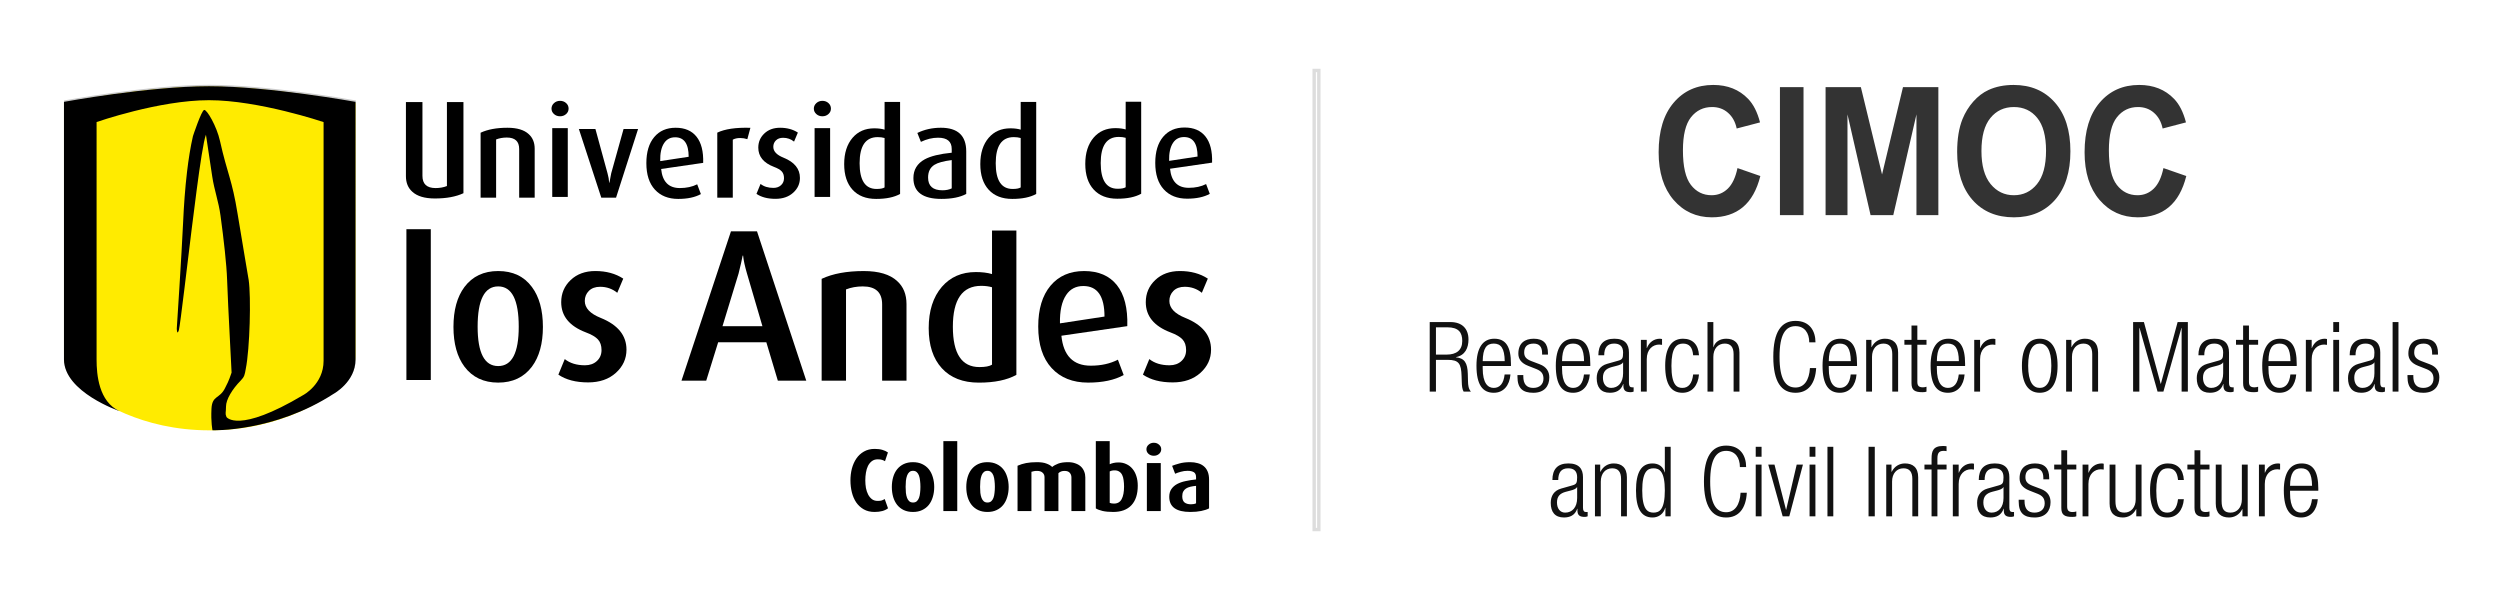 <?xml version="1.0" encoding="utf-8"?>
<!-- Generator: Adobe Illustrator 16.0.3, SVG Export Plug-In . SVG Version: 6.00 Build 0)  -->
<!DOCTYPE svg PUBLIC "-//W3C//DTD SVG 1.1//EN" "http://www.w3.org/Graphics/SVG/1.1/DTD/svg11.dtd">
<svg version="1.1"
	 id="Layer_1" sodipodi:docname="uniandes_cimoc_logo_eng.svg" inkscape:version="0.92.1 r15371" xmlns:dc="http://purl.org/dc/elements/1.1/" xmlns:cc="http://creativecommons.org/ns#" xmlns:rdf="http://www.w3.org/1999/02/22-rdf-syntax-ns#" xmlns:svg="http://www.w3.org/2000/svg" xmlns:sodipodi="http://sodipodi.sourceforge.net/DTD/sodipodi-0.dtd" xmlns:inkscape="http://www.inkscape.org/namespaces/inkscape"
	 xmlns="http://www.w3.org/2000/svg" xmlns:xlink="http://www.w3.org/1999/xlink" x="0px" y="0px" width="720px" height="170px"
	 viewBox="0 0 720 170" enable-background="new 0 0 720 170" xml:space="preserve">
<defs>
	
	
		<inkscape:perspective  id="perspective1006" inkscape:vp_y="0 : 1000 : 0" sodipodi:type="inkscape:persp3d" inkscape:vp_z="719.99998 : 85 : 1" inkscape:vp_x="0 : 85 : 1" inkscape:persp3d-origin="359.99999 : 56.666667 : 1">
		</inkscape:perspective>
</defs>
<sodipodi:namedview  id="namedview95" inkscape:window-maximized="1" showguides="true" inkscape:cy="0.23840147" inkscape:cx="165.08366" guidetolerance="10" objecttolerance="10" bordercolor="#666666" gridtolerance="10" showgrid="false" borderopacity="1" inkscape:zoom="1.05" pagecolor="#ffffff" inkscape:guide-bbox="true" inkscape:current-layer="Layer_1" inkscape:window-y="-8" inkscape:window-x="-8" inkscape:window-height="962" inkscape:window-width="1280" inkscape:pageshadow="2" inkscape:pageopacity="0">
	</sodipodi:namedview>
<g id="g8" transform="matrix(0.341,0,0,-0.341,27.473,278.775)">
</g>
<g id="text146" transform="scale(0.955,1.047)">
	<path id="path1033" fill="#333333" d="M652.43,46.232l6.893,2.186c-1.056,3.843-2.818,6.701-5.283,8.575
		c-2.45,1.857-5.565,2.786-9.344,2.786c-4.676,0-8.519-1.593-11.529-4.78c-3.01-3.202-4.516-7.574-4.516-13.114
		c0-5.861,1.513-10.408,4.539-13.643c3.027-3.25,7.006-4.876,11.938-4.876c4.307,0,7.806,1.273,10.496,3.819
		c1.601,1.505,2.802,3.667,3.602,6.485l-7.037,1.681c-0.416-1.825-1.289-3.267-2.618-4.323c-1.314-1.057-2.915-1.585-4.804-1.585
		c-2.611,0-4.732,0.936-6.365,2.81c-1.618,1.873-2.427,4.908-2.427,9.103c0,4.452,0.801,7.622,2.402,9.511
		c1.601,1.89,3.683,2.834,6.246,2.834c1.89,0,3.514-0.6,4.875-1.801C650.861,50.699,651.837,48.809,652.43,46.232L652.43,46.232z
		 M590.22,41.788c0-3.587,0.537-6.597,1.609-9.031c0.801-1.793,1.89-3.402,3.267-4.827c1.393-1.426,2.914-2.482,4.564-3.171
		c2.193-0.929,4.723-1.393,7.589-1.393c5.188,0,9.336,1.609,12.442,4.828c3.123,3.219,4.684,7.694,4.684,13.427
		c0,5.685-1.546,10.136-4.636,13.355c-3.09,3.202-7.221,4.804-12.394,4.804c-5.235,0-9.399-1.593-12.489-4.78
		C591.766,51.796,590.22,47.392,590.22,41.788L590.22,41.788z M597.547,41.548c0,3.987,0.92,7.014,2.762,9.079
		c1.842,2.05,4.179,3.075,7.014,3.075c2.834,0,5.156-1.017,6.965-3.05c1.825-2.05,2.738-5.116,2.738-9.199
		c0-4.035-0.889-7.046-2.667-9.031c-1.761-1.986-4.107-2.978-7.037-2.978c-2.931,0-5.293,1.009-7.086,3.026
		C598.443,34.47,597.547,37.496,597.547,41.548L597.547,41.548z M550.541,59.178V23.966h10.64l6.389,24.019l6.317-24.019h10.665
		v35.212h-6.606V31.46l-6.99,27.718h-6.845l-6.966-27.718v27.718H550.541z M536.778,59.178V23.966h7.11v35.212H536.778z
		 M523.976,46.232l6.894,2.186c-1.057,3.843-2.818,6.701-5.284,8.575c-2.45,1.857-5.565,2.786-9.343,2.786
		c-4.676,0-8.519-1.593-11.529-4.78c-3.011-3.202-4.517-7.574-4.517-13.114c0-5.861,1.513-10.408,4.54-13.643
		c3.027-3.25,7.005-4.876,11.937-4.876c4.308,0,7.807,1.273,10.497,3.819c1.6,1.505,2.802,3.667,3.602,6.485l-7.038,1.681
		c-0.416-1.825-1.288-3.267-2.618-4.323c-1.313-1.057-2.914-1.585-4.804-1.585c-2.609,0-4.731,0.936-6.365,2.81
		c-1.617,1.873-2.425,4.908-2.425,9.103c0,4.452,0.801,7.622,2.402,9.511c1.601,1.89,3.683,2.834,6.245,2.834
		c1.89,0,3.514-0.6,4.876-1.801C522.407,50.699,523.384,48.809,523.976,46.232L523.976,46.232z"/>
</g>
<g id="text1412">
</g>
<g id="text1412-9">
	<path id="path1511" fill="#111111" d="M665.848,143.764c-0.281,2.609-1.375,3.872-3.143,3.872c-1.655,0-3.17-1.319-3.17-5.61
		v-0.702h8.136v-0.617c0-4.966-1.487-7.237-4.797-7.237c-3.283,0-5.135,2.608-5.135,7.771c0,5.61,1.852,7.799,4.994,7.799
		c2.806,0,4.545-2.104,4.797-5.274H665.848z M659.535,139.92c0.056-3.703,1.094-5.049,3.17-5.049s3.114,1.346,3.17,5.049H659.535z
		 M650.576,148.701h1.684v-9.313c0-2.89,1.739-4.236,3.591-4.236c0.252,0,0.533,0.028,0.813,0.084v-1.683
		c-0.196-0.057-0.393-0.084-0.589-0.084c-1.74,0-3.114,1.01-3.76,2.664h-0.056v-2.328h-1.684V148.701z M638.138,145.055
		c0,2.805,1.543,3.983,3.815,3.983c1.515,0,2.974-0.757,3.815-2.413h0.057v2.076h1.515v-14.896h-1.684v10.016
		c0,2.301-1.347,3.815-3.254,3.815c-1.768,0-2.581-0.926-2.581-3.339v-10.492h-1.684V145.055z M632.016,146.261
		c0,1.992,0.869,2.609,3.142,2.609c0.562,0,0.982-0.056,1.179-0.169v-1.402c-0.365,0.112-0.701,0.168-1.038,0.168
		c-1.095,0-1.6-0.393-1.6-1.57v-10.689h2.638v-1.402h-2.638v-4.124h-1.683v4.124h-2.048v1.402h2.048V146.261z M627.268,143.764
		c-0.281,2.609-1.375,3.872-3.086,3.872c-1.571,0-3.171-0.758-3.171-6.368c0-5.274,1.516-6.396,3.339-6.396
		c1.795,0,2.721,1.037,2.918,3.366h1.683c-0.168-3.058-1.795-4.769-4.601-4.769c-3.282,0-5.134,2.608-5.134,7.771
		c0,5.61,1.852,7.799,4.993,7.799c2.75,0,4.489-2.104,4.741-5.274H627.268z M607.563,145.055c0,2.805,1.543,3.983,3.815,3.983
		c1.516,0,2.974-0.757,3.815-2.413h0.057v2.076h1.515v-14.896h-1.684v10.016c0,2.301-1.347,3.815-3.254,3.815
		c-1.768,0-2.581-0.926-2.581-3.339v-10.492h-1.684V145.055z M599.782,148.701h1.684v-9.313c0-2.89,1.739-4.236,3.591-4.236
		c0.252,0,0.533,0.028,0.813,0.084v-1.683c-0.196-0.057-0.393-0.084-0.589-0.084c-1.74,0-3.114,1.01-3.76,2.664h-0.056v-2.328
		h-1.684V148.701z M593.66,146.261c0,1.992,0.869,2.609,3.142,2.609c0.562,0,0.981-0.056,1.179-0.169v-1.402
		c-0.365,0.112-0.702,0.168-1.038,0.168c-1.095,0-1.6-0.393-1.6-1.57v-10.689h2.638v-1.402h-2.638v-4.124h-1.683v4.124h-2.049v1.402
		h2.049V146.261z M586.852,142.221c1.487,0.59,2.02,1.432,2.02,2.75c0,1.654-1.149,2.665-2.945,2.665
		c-1.907,0-2.861-1.122-2.861-3.311v-0.393h-1.684v0.477c0,3.366,1.515,4.629,4.573,4.629c3.142,0,4.601-1.88,4.601-4.433
		c0-1.627-0.758-3.029-2.777-3.787l-2.44-0.926c-1.684-0.646-2.021-1.459-2.021-2.497c0-1.487,0.758-2.524,2.722-2.524
		c1.543,0,2.44,0.813,2.44,2.749v0.421h1.684v-0.421c0-2.722-1.291-4.151-4.096-4.151c-2.525,0-4.433,1.234-4.433,4.291
		c0,1.487,0.757,2.722,2.861,3.535L586.852,142.221z M571.568,138.237c0-2.16,0.869-3.366,2.861-3.366
		c1.515,0,2.581,0.673,2.581,2.58c0,1.74-0.253,2.021-1.431,2.357l-3.17,0.897c-2.104,0.589-3.002,2.16-3.002,4.124
		c0,2.581,1.178,4.208,3.787,4.208c1.655,0,3.17-0.562,3.844-2.524h0.056v0.505c0,1.543,0.842,1.852,2.16,1.852
		c0.225,0,0.478-0.056,0.786-0.169v-1.234h-0.478c-0.589,0-0.869-0.393-0.869-1.234v-8.809c0-2.356-1.123-3.955-4.209-3.955
		c-3.142,0-4.601,1.711-4.601,4.769H571.568z M577.011,143.428c0,2.665-1.402,4.208-3.451,4.208c-1.458,0-2.356-1.179-2.356-2.918
		c0-1.767,0.87-2.637,2.554-3.086l1.402-0.364c0.673-0.169,1.627-0.478,1.796-0.982h0.056V143.428z M562.413,148.701h1.683v-9.313
		c0-2.89,1.739-4.236,3.591-4.236c0.253,0,0.533,0.028,0.814,0.084v-1.683c-0.196-0.057-0.394-0.084-0.59-0.084
		c-1.739,0-3.114,1.01-3.759,2.664h-0.057v-2.328h-1.683V148.701z M556.29,148.701h1.684v-13.494h2.637v-1.402h-2.637v-1.768
		c0-1.711,0.589-2.188,1.823-2.188c0.309,0,0.562,0.027,0.813,0.084v-1.403c-0.309-0.056-0.561-0.084-1.065-0.084
		c-2.834,0-3.255,1.543-3.255,3.591v1.768h-2.048v1.402h2.048V148.701z M543.234,148.701h1.684v-10.016
		c0-2.3,1.318-3.814,3.282-3.814c1.712,0,2.554,1.01,2.554,3.058v10.772h1.683v-11.25c0-2.805-1.543-3.982-3.815-3.982
		c-1.515,0-2.974,0.757-3.815,2.412h-0.056v-2.076h-1.516V148.701z M538.141,148.701h1.795v-20.03h-1.795V148.701z M526.307,148.701
		h1.683v-20.03h-1.683V148.701z M521.155,148.701h1.684v-14.896h-1.684V148.701z M521.155,131.532h1.684v-2.861h-1.684V131.532z
		 M513.408,148.701h1.908l3.928-14.896h-1.796l-3.029,12.989h-0.057l-3.311-12.989h-1.795L513.408,148.701z M505.648,148.701h1.684
		v-14.896h-1.684V148.701z M505.648,131.532h1.684v-2.861h-1.684V131.532z M501.285,141.912c-0.196,3.451-1.627,5.611-4.151,5.611
		c-2.862,0-4.602-2.356-4.602-8.838c0-6.48,1.739-8.836,4.602-8.836c2.581,0,3.955,1.936,3.955,4.656h1.796
		c0-3.282-1.684-6.172-5.751-6.172c-4.097,0-6.396,3.17-6.396,10.352c0,7.183,2.3,10.353,6.396,10.353
		c3.591,0,5.694-2.553,5.947-7.126H501.285z M479.639,148.701h1.516v-20.03h-1.684v7.378h-0.057c-0.364-1.57-1.627-2.58-3.479-2.58
		c-3.282,0-4.769,2.637-4.769,7.771c0,5.162,1.486,7.799,4.769,7.799c1.768,0,3.198-1.094,3.647-2.806h0.056V148.701z
		 M472.962,141.239c0-5.499,1.571-6.368,3.255-6.368c1.711,0,3.254,0.869,3.254,6.368c0,5.526-1.543,6.396-3.254,6.396
		C474.533,147.636,472.962,146.766,472.962,141.239z M459.346,148.701h1.683v-10.016c0-2.3,1.319-3.814,3.283-3.814
		c1.711,0,2.553,1.01,2.553,3.058v10.772h1.683v-11.25c0-2.805-1.543-3.982-3.814-3.982c-1.516,0-2.975,0.757-3.815,2.412h-0.057
		v-2.076h-1.515V148.701z M448.775,138.237c0-2.16,0.869-3.366,2.861-3.366c1.515,0,2.581,0.673,2.581,2.58
		c0,1.74-0.253,2.021-1.431,2.357l-3.17,0.897c-2.104,0.589-3.002,2.16-3.002,4.124c0,2.581,1.178,4.208,3.787,4.208
		c1.655,0,3.17-0.562,3.844-2.524h0.056v0.505c0,1.543,0.842,1.852,2.16,1.852c0.225,0,0.477-0.056,0.785-0.169v-1.234h-0.477
		c-0.589,0-0.869-0.393-0.869-1.234v-8.809c0-2.356-1.123-3.955-4.209-3.955c-3.142,0-4.601,1.711-4.601,4.769H448.775z
		 M454.218,143.428c0,2.665-1.403,4.208-3.451,4.208c-1.458,0-2.356-1.179-2.356-2.918c0-1.767,0.87-2.637,2.553-3.086l1.403-0.364
		c0.673-0.169,1.627-0.478,1.795-0.982h0.057V143.428z M698.825,106.303c1.486,0.588,2.02,1.43,2.02,2.748
		c0,1.656-1.15,2.666-2.945,2.666c-1.908,0-2.862-1.123-2.862-3.311v-0.393h-1.683v0.477c0,3.367,1.515,4.629,4.572,4.629
		c3.143,0,4.602-1.879,4.602-4.433c0-1.627-0.758-3.03-2.777-3.787l-2.441-0.926c-1.683-0.646-2.02-1.459-2.02-2.497
		c0-1.486,0.758-2.525,2.722-2.525c1.543,0,2.44,0.814,2.44,2.75v0.421h1.684v-0.421c0-2.721-1.291-4.152-4.097-4.152
		c-2.524,0-4.433,1.234-4.433,4.293c0,1.486,0.758,2.721,2.862,3.534L698.825,106.303z M689.073,112.783h1.684V92.752h-1.684
		V112.783z M678.391,102.318c0-2.16,0.87-3.367,2.861-3.367c1.516,0,2.581,0.674,2.581,2.582c0,1.738-0.252,2.02-1.431,2.356
		l-3.17,0.897c-2.104,0.59-3.002,2.16-3.002,4.124c0,2.581,1.179,4.208,3.787,4.208c1.655,0,3.17-0.561,3.844-2.525h0.056v0.506
		c0,1.543,0.842,1.852,2.16,1.852c0.225,0,0.478-0.057,0.786-0.168v-1.234h-0.478c-0.589,0-0.869-0.394-0.869-1.234v-8.81
		c0-2.356-1.122-3.956-4.208-3.956c-3.143,0-4.602,1.711-4.602,4.77H678.391z M683.833,107.508c0,2.666-1.402,4.209-3.45,4.209
		c-1.459,0-2.356-1.179-2.356-2.918c0-1.768,0.869-2.637,2.553-3.086l1.402-0.365c0.674-0.168,1.627-0.477,1.796-0.981h0.056
		V107.508z M671.978,112.783h1.684V97.886h-1.684V112.783z M671.978,95.613h1.684v-2.861h-1.684V95.613z M664.085,112.783h1.683
		v-9.314c0-2.89,1.74-4.236,3.592-4.236c0.252,0,0.532,0.027,0.813,0.084v-1.684c-0.196-0.056-0.393-0.084-0.59-0.084
		c-1.739,0-3.113,1.01-3.759,2.666h-0.057v-2.329h-1.683V112.783z M659.63,107.846c-0.28,2.608-1.374,3.871-3.142,3.871
		c-1.655,0-3.17-1.318-3.17-5.611v-0.701h8.136v-0.617c0-4.966-1.487-7.238-4.798-7.238c-3.282,0-5.134,2.609-5.134,7.771
		c0,5.611,1.852,7.799,4.994,7.799c2.805,0,4.544-2.104,4.797-5.273H659.63z M653.318,104.002c0.056-3.703,1.094-5.051,3.17-5.051
		s3.114,1.348,3.17,5.051H653.318z M646.018,110.342c0,1.992,0.869,2.609,3.142,2.609c0.562,0,0.982-0.057,1.179-0.168v-1.403
		c-0.365,0.112-0.701,0.169-1.038,0.169c-1.095,0-1.6-0.394-1.6-1.572V99.289h2.638v-1.403H647.7v-4.124h-1.683v4.124h-2.049v1.403
		h2.049V110.342z M634.83,102.318c0-2.16,0.869-3.367,2.861-3.367c1.515,0,2.581,0.674,2.581,2.582c0,1.738-0.253,2.02-1.431,2.356
		l-3.171,0.897c-2.104,0.59-3.001,2.16-3.001,4.124c0,2.581,1.178,4.208,3.787,4.208c1.655,0,3.17-0.561,3.843-2.525h0.057v0.506
		c0,1.543,0.842,1.852,2.16,1.852c0.225,0,0.477-0.057,0.785-0.168v-1.234h-0.477c-0.589,0-0.87-0.394-0.87-1.234v-8.81
		c0-2.356-1.122-3.956-4.208-3.956c-3.142,0-4.601,1.711-4.601,4.77H634.83z M640.272,107.508c0,2.666-1.403,4.209-3.451,4.209
		c-1.459,0-2.356-1.179-2.356-2.918c0-1.768,0.87-2.637,2.553-3.086l1.403-0.365c0.673-0.168,1.627-0.477,1.795-0.981h0.057V107.508
		z M614.335,112.783h1.795V94.436h0.057l5.189,18.348h1.684l5.19-18.348h0.056v18.348h1.796V92.752h-2.946l-4.825,17.786h-0.057
		l-4.825-17.786h-3.113V112.783z M595.045,112.783h1.683v-10.016c0-2.301,1.318-3.816,3.282-3.816c1.712,0,2.554,1.011,2.554,3.059
		v10.773h1.683v-11.25c0-2.806-1.543-3.984-3.815-3.984c-1.515,0-2.974,0.758-3.815,2.413h-0.056v-2.076h-1.515V112.783z
		 M582.313,105.32c0,5.189,1.852,7.799,5.135,7.799c3.282,0,5.134-2.609,5.134-7.799c0-5.162-1.852-7.771-5.134-7.771
		C584.165,97.549,582.313,100.158,582.313,105.32z M584.109,105.32c0-4.741,1.459-6.369,3.339-6.369
		c1.879,0,3.338,1.628,3.338,6.369c0,4.77-1.459,6.396-3.338,6.396C585.568,111.717,584.109,110.09,584.109,105.32z
		 M568.579,112.783h1.684v-9.314c0-2.89,1.739-4.236,3.591-4.236c0.252,0,0.533,0.027,0.813,0.084v-1.684
		c-0.196-0.056-0.393-0.084-0.589-0.084c-1.74,0-3.114,1.01-3.76,2.666h-0.056v-2.329h-1.684V112.783z M564.124,107.846
		c-0.28,2.608-1.374,3.871-3.142,3.871c-1.655,0-3.17-1.318-3.17-5.611v-0.701h8.136v-0.617c0-4.966-1.487-7.238-4.798-7.238
		c-3.282,0-5.134,2.609-5.134,7.771c0,5.611,1.852,7.799,4.994,7.799c2.805,0,4.545-2.104,4.797-5.273H564.124z M557.813,104.002
		c0.056-3.703,1.094-5.051,3.17-5.051s3.114,1.348,3.17,5.051H557.813z M550.512,110.342c0,1.992,0.869,2.609,3.142,2.609
		c0.562,0,0.982-0.057,1.179-0.168v-1.403c-0.365,0.112-0.701,0.169-1.038,0.169c-1.095,0-1.6-0.394-1.6-1.572V99.289h2.638v-1.403
		h-2.638v-4.124h-1.683v4.124h-2.048v1.403h2.048V110.342z M537.456,112.783h1.684v-10.016c0-2.301,1.318-3.816,3.282-3.816
		c1.711,0,2.553,1.011,2.553,3.059v10.773h1.684v-11.25c0-2.806-1.543-3.984-3.815-3.984c-1.516,0-2.974,0.758-3.815,2.413h-0.057
		v-2.076h-1.515V112.783z M533.002,107.846c-0.281,2.608-1.375,3.871-3.143,3.871c-1.655,0-3.17-1.318-3.17-5.611v-0.701h8.136
		v-0.617c0-4.966-1.487-7.238-4.798-7.238c-3.282,0-5.134,2.609-5.134,7.771c0,5.611,1.852,7.799,4.994,7.799
		c2.806,0,4.545-2.104,4.797-5.273H533.002z M526.689,104.002c0.056-3.703,1.094-5.051,3.17-5.051s3.114,1.348,3.17,5.051H526.689z
		 M521.26,105.994c-0.196,3.45-1.627,5.61-4.152,5.61c-2.861,0-4.601-2.356-4.601-8.837s1.739-8.838,4.601-8.838
		c2.581,0,3.956,1.936,3.956,4.657h1.796c0-3.282-1.684-6.172-5.752-6.172c-4.096,0-6.396,3.171-6.396,10.353
		s2.301,10.352,6.396,10.352c3.592,0,5.695-2.553,5.948-7.125H521.26z M491.758,112.783h1.684v-10.016
		c0-2.301,1.318-3.816,3.282-3.816c1.711,0,2.553,1.011,2.553,3.059v10.773h1.684v-11.25c0-2.806-1.543-3.984-3.815-3.984
		c-1.768,0-3.227,0.898-3.647,2.413h-0.056v-7.21h-1.684V112.783z M487.627,107.846c-0.28,2.608-1.375,3.871-3.086,3.871
		c-1.571,0-3.17-0.758-3.17-6.369c0-5.273,1.515-6.396,3.338-6.396c1.796,0,2.722,1.039,2.918,3.367h1.684
		c-0.169-3.059-1.796-4.77-4.602-4.77c-3.282,0-5.134,2.609-5.134,7.771c0,5.611,1.852,7.799,4.994,7.799
		c2.749,0,4.488-2.104,4.741-5.273H487.627z M472.58,112.783h1.684v-9.314c0-2.89,1.739-4.236,3.591-4.236
		c0.252,0,0.533,0.027,0.813,0.084v-1.684c-0.196-0.056-0.393-0.084-0.589-0.084c-1.739,0-3.114,1.01-3.76,2.666h-0.056v-2.329
		h-1.684V112.783z M462.01,102.318c0-2.16,0.869-3.367,2.861-3.367c1.516,0,2.581,0.674,2.581,2.582c0,1.738-0.252,2.02-1.431,2.356
		l-3.17,0.897c-2.104,0.59-3.002,2.16-3.002,4.124c0,2.581,1.178,4.208,3.787,4.208c1.655,0,3.17-0.561,3.844-2.525h0.056v0.506
		c0,1.543,0.842,1.852,2.16,1.852c0.225,0,0.478-0.057,0.786-0.168v-1.234h-0.478c-0.589,0-0.869-0.394-0.869-1.234v-8.81
		c0-2.356-1.122-3.956-4.208-3.956c-3.143,0-4.602,1.711-4.602,4.77H462.01z M467.452,107.508c0,2.666-1.402,4.209-3.45,4.209
		c-1.459,0-2.357-1.179-2.357-2.918c0-1.768,0.87-2.637,2.554-3.086l1.402-0.365c0.674-0.168,1.627-0.477,1.796-0.981h0.056V107.508
		z M456.181,107.846c-0.28,2.608-1.375,3.871-3.143,3.871c-1.655,0-3.17-1.318-3.17-5.611v-0.701h8.136v-0.617
		c0-4.966-1.486-7.238-4.797-7.238c-3.282,0-5.135,2.609-5.135,7.771c0,5.611,1.853,7.799,4.994,7.799
		c2.806,0,4.545-2.104,4.797-5.273H456.181z M449.868,104.002c0.057-3.703,1.094-5.051,3.17-5.051s3.114,1.348,3.171,5.051H449.868z
		 M442.499,106.303c1.487,0.588,2.021,1.43,2.021,2.748c0,1.656-1.15,2.666-2.946,2.666c-1.907,0-2.861-1.123-2.861-3.311v-0.393
		h-1.684v0.477c0,3.367,1.516,4.629,4.573,4.629c3.142,0,4.601-1.879,4.601-4.433c0-1.627-0.757-3.03-2.777-3.787l-2.44-0.926
		c-1.684-0.646-2.021-1.459-2.021-2.497c0-1.486,0.758-2.525,2.722-2.525c1.543,0,2.44,0.814,2.44,2.75v0.421h1.684v-0.421
		c0-2.721-1.29-4.152-4.096-4.152c-2.525,0-4.433,1.234-4.433,4.293c0,1.486,0.757,2.721,2.861,3.534L442.499,106.303z
		 M433.331,107.846c-0.28,2.608-1.374,3.871-3.142,3.871c-1.655,0-3.17-1.318-3.17-5.611v-0.701h8.136v-0.617
		c0-4.966-1.487-7.238-4.798-7.238c-3.282,0-5.134,2.609-5.134,7.771c0,5.611,1.852,7.799,4.994,7.799
		c2.805,0,4.545-2.104,4.797-5.273H433.331z M427.02,104.002c0.056-3.703,1.094-5.051,3.17-5.051s3.114,1.348,3.17,5.051H427.02z
		 M411.758,112.783h1.795v-9.146h3.395c3.227,0,3.872,1.122,3.984,4.657l0.056,1.683c0.028,1.066,0.112,2.104,0.533,2.807h2.104
		c-0.702-0.786-0.814-1.852-0.842-2.946l-0.057-2.188c-0.084-3.086-0.926-4.517-3.422-4.741v-0.056
		c2.665-0.506,3.618-2.666,3.618-5.078c0-3.113-1.852-5.021-5.189-5.021h-5.976V112.783z M413.553,94.267h3.283
		c3.254,0,4.292,1.487,4.292,3.928c0,2.638-1.655,3.928-4.489,3.928h-3.086V94.267z"/>
</g>
<rect id="rect131_1_" x="378.482" y="20.296" fill="none" stroke="#DDDDDD" stroke-width="0.977" width="1.34" height="132.21"/>
<g>
	<g id="g12" transform="matrix(0.341,0,0,-0.341,107.981,257.822)">
		<path id="path10" inkscape:connector-curvature="0" d="M634.061,597.945v41.736c-1.728,0.498-3.662,0.754-5.813,0.754
			c-10.184,0-15.276-7.353-15.276-22.056c0-14.485,4.766-21.73,14.309-21.73C630.431,596.649,632.699,597.08,634.061,597.945
			 M647.157,592.44c-5.021-2.798-11.76-4.195-20.222-4.195c-8.531,0-15.165,2.583-19.899,7.751
			c-4.732,5.165-7.097,12.374-7.097,21.63c0,9.323,2.372,16.751,7.106,22.272c4.591,5.311,10.69,7.967,18.294,7.967
			c3.37,0,6.276-0.37,8.719-1.109v23.415h13.096V592.44H647.157z"/>
	</g>
	<g id="g16" transform="matrix(0.341,0,0,-0.341,115.29,254.702)">
		<path id="path14" inkscape:connector-curvature="0" d="M673.338,614.713c0,10.972-3.81,16.461-11.42,16.461
			c-4.022,0-7.115-1.616-9.263-4.845c-2.372-3.509-3.49-8.607-3.341-15.273L673.338,614.713z M685.599,609.574l-35.504-5.156
			c1.064-10.745,6.345-16.116,15.82-16.116c5.598,0,10.47,1.057,14.633,3.17l3.115-8.266c-4.949-2.725-11.331-4.079-19.15-4.079
			c-8.325,0-14.893,2.616-19.693,7.848c-4.806,5.234-7.209,12.686-7.209,22.362c0,9.395,2.203,16.725,6.614,21.995
			c4.417,5.267,10.453,7.9,18.125,7.9c7.753,0,13.628-2.526,17.651-7.574C684.026,626.604,685.891,619.246,685.599,609.574"/>
	</g>
	<path id="path18" inkscape:connector-curvature="0" d="M124.069,109.447h-7.025V66.016h7.025V109.447z"/>
	<g id="g22" transform="matrix(0.341,0,0,-0.341,46.272,272.006)">
		<path id="path20" inkscape:connector-curvature="0" d="M302.418,521.715c0,22.708-5.786,34.065-17.356,34.065
			c-11.574,0-17.36-11.354-17.36-34.065c0-22.142,5.786-33.213,17.36-33.213C296.632,488.502,302.418,499.573,302.418,521.715
			 M322.832,521.561c0-14.052-3.091-25.232-9.273-33.545c-6.747-8.988-16.246-13.485-28.497-13.485
			c-12.254,0-21.756,4.494-28.497,13.485c-6.185,8.313-9.277,19.493-9.277,33.545c0,14.155,3.092,25.395,9.277,33.712
			c6.741,8.988,16.243,13.488,28.497,13.488c12.364,0,21.866-4.5,28.497-13.488C319.743,546.957,322.832,535.716,322.832,521.561"/>
	</g>
	<g id="g26" transform="matrix(0.341,0,0,-0.341,57.226,274.338)">
		<path id="path24" inkscape:connector-curvature="0" d="M361.29,509.19c0-7.65-2.979-14.166-8.94-19.562
			c-5.963-5.392-13.78-8.09-23.449-8.09c-10.35,0-18.728,2.186-25.136,6.56l5.4,13.136c4.387-3.49,10.068-5.232,17.044-5.232
			c4.161,0,7.534,1.207,10.123,3.627c2.587,2.412,3.883,5.478,3.883,9.189c0,3.828-1.014,6.831-3.038,9.023
			c-2.021,2.197-5.447,4.188-10.28,5.985c-13.823,5.287-20.736,13.777-20.736,25.466c0,7.421,2.665,13.656,8.003,18.721
			c5.335,5.058,12.274,7.591,20.809,7.591c9.21,0,17.077-2.14,23.589-6.414l-5.049-11.975c-4.151,3.384-8.977,5.081-14.474,5.081
			c-4.039,0-7.21-1.156-9.509-3.46c-2.303-2.303-3.45-5.145-3.45-8.513c0-5.956,4.49-10.733,13.475-14.326
			C354.049,530.147,361.29,521.216,361.29,509.19"/>
	</g>
	<g id="g30" transform="matrix(0.341,0,0,-0.341,71.048,271.951)">
		<path id="path28" inkscape:connector-curvature="0" d="M435.575,522.013l-13.016,44.416c-1.831,6.236-2.927,11.311-3.298,15.232
			h-0.366c-0.608-3.303-1.771-8.378-3.48-15.232l-13.56-44.416H435.575z M472.593,476.018h-24.007l-9.715,32.429h-40.679
			l-10.08-32.429h-20.896l41.786,126.126h21.987L472.593,476.018z"/>
	</g>
	<g id="g34" transform="matrix(0.341,0,0,-0.341,85.697,277.489)">
		<path id="path32" inkscape:connector-curvature="0" d="M514.297,492.255h-20.58v64.418c0,10.114-5.447,15.178-16.346,15.178
			c-5.166,0-9.887-0.847-14.155-2.535v-77.061h-20.58v85.992c9.332,4.383,21.186,6.58,35.579,6.58
			c12.699,0,22.088-2.809,28.158-8.433c5.281-4.723,7.924-11.19,7.924-19.394V492.255z"/>
	</g>
	<g id="g38" transform="matrix(0.341,0,0,-0.341,94.391,275.864)">
		<path id="path36" inkscape:connector-curvature="0" d="M561.026,500.987v65.4c-2.701,0.784-5.739,1.183-9.109,1.183
			c-15.974,0-23.957-11.52-23.957-34.557c0-22.7,7.479-34.045,22.435-34.045C555.345,498.967,558.883,499.636,561.026,500.987
			 M581.603,492.393c-7.87-4.377-18.443-6.568-31.711-6.568c-13.385,0-23.79,4.039-31.216,12.135
			c-7.421,8.09-11.128,19.39-11.128,33.882c0,14.618,3.707,26.248,11.128,34.899c7.203,8.319,16.764,12.478,28.682,12.478
			c5.288,0,9.842-0.569,13.67-1.705v36.779h20.577V492.393H581.603z"/>
	</g>
	<g id="g42" transform="matrix(0.341,0,0,-0.341,105.827,270.972)">
		<path id="path40" inkscape:connector-curvature="0" d="M622.486,527.279c0,17.199-5.962,25.797-17.879,25.797
			c-6.294,0-11.128-2.529-14.498-7.587c-3.713-5.508-5.454-13.49-5.235-23.943L622.486,527.279z M641.744,519.189l-55.659-8.096
			c1.689-16.867,9.951-25.294,24.784-25.294c8.771,0,16.418,1.688,22.937,5.058l4.886-12.959
			c-7.753-4.268-17.759-6.397-30.015-6.397c-13.039,0-23.321,4.102-30.856,12.307c-7.528,8.199-11.3,19.888-11.3,35.055
			c0,14.721,3.461,26.211,10.373,34.47c6.917,8.259,16.386,12.393,28.418,12.393c12.141,0,21.364-3.965,27.657-11.888
			C639.267,545.912,642.196,534.356,641.744,519.189"/>
	</g>
	<g id="g46" transform="matrix(0.341,0,0,-0.341,116.662,274.338)">
		<path id="path44" inkscape:connector-curvature="0" d="M680.713,509.19c0-7.65-2.981-14.166-8.943-19.562
			c-5.965-5.392-13.783-8.09-23.444-8.09c-10.35,0-18.726,2.186-25.143,6.56l5.395,13.136c4.394-3.49,10.078-5.232,17.05-5.232
			c4.159,0,7.535,1.207,10.121,3.627c2.586,2.412,3.885,5.478,3.885,9.189c0,3.828-1.013,6.831-3.038,9.023
			c-2.02,2.197-5.447,4.188-10.279,5.985c-13.823,5.287-20.734,13.777-20.734,25.466c0,7.421,2.666,13.656,8.004,18.721
			c5.338,5.058,12.27,7.591,20.809,7.591c9.211,0,17.073-2.14,23.584-6.414l-5.046-11.975c-4.148,3.384-8.977,5.081-14.469,5.081
			c-4.039,0-7.209-1.156-9.515-3.46c-2.3-2.303-3.444-5.145-3.444-8.513c0-5.956,4.491-10.733,13.474-14.326
			C673.472,530.147,680.713,521.216,680.713,509.19"/>
	</g>
	<g id="g50" transform="matrix(0.341,0,0,-0.341,47.893,258.884)">
		<path id="path48" inkscape:connector-curvature="0" d="M311.132,592.24H298.03v41.101c0,6.458-3.48,9.688-10.433,9.688
			c-3.3,0-6.314-0.541-9.04-1.618V592.24h-13.102v54.857c5.947,2.792,13.507,4.195,22.68,4.195c8.093,0,14.08-1.798,17.944-5.377
			c3.37-3.011,5.053-7.136,5.053-12.375V592.24z"/>
	</g>
	<path id="path52" inkscape:connector-curvature="0" d="M163.52,56.711h-4.473v-19.8h4.473V56.711z M163.755,31.283
		c0,0.614-0.238,1.135-0.716,1.565s-1.06,0.642-1.745,0.642c-0.687,0-1.268-0.212-1.746-0.642c-0.477-0.43-0.716-0.951-0.716-1.565
		c0-0.612,0.238-1.138,0.716-1.579c0.478-0.44,1.06-0.662,1.746-0.662c0.685,0,1.267,0.214,1.745,0.642
		C163.517,30.116,163.755,30.646,163.755,31.283"/>
	<g id="g56" transform="matrix(0.341,0,0,-0.341,58.407,251.899)">
		<path id="path54" inkscape:connector-curvature="0" d="M367.638,629.775l-18.615-58.001h-12.481l-18.938,58.001h13.986
			l10.224-37.431c0.788-2.798,1.253-5.454,1.396-7.963h0.219c0.358,2.081,0.861,4.734,1.505,7.963l10.437,37.431H367.638z"/>
	</g>
	<g id="g60" transform="matrix(0.341,0,0,-0.341,63.549,254.726)">
		<path id="path58" inkscape:connector-curvature="0" d="M395.267,614.586c0,10.971-3.809,16.458-11.423,16.458
			c-4.025,0-7.109-1.615-9.266-4.846c-2.372-3.506-3.484-8.608-3.341-15.272L395.267,614.586z M407.523,609.445l-35.499-5.158
			c1.073-10.746,6.348-16.116,15.811-16.116c5.598,0,10.47,1.057,14.638,3.17l3.121-8.269c-4.956-2.723-11.334-4.079-19.155-4.079
			c-8.325,0-14.887,2.62-19.69,7.85c-4.809,5.232-7.212,12.684-7.212,22.365c0,9.39,2.208,16.721,6.62,21.987
			c4.411,5.269,10.453,7.903,18.126,7.903c7.747,0,13.627-2.525,17.645-7.574C405.944,626.474,407.809,619.117,407.523,609.445"/>
	</g>
	<g id="g64" transform="matrix(0.341,0,0,-0.341,69.826,251.78)">
		<path id="path62" inkscape:connector-curvature="0" d="M429.005,630.418l-2.592-9.599c-1.934,0.648-3.951,0.974-6.033,0.974
			c-2.515,0-4.596-0.469-6.251-1.403v-48.955h-13.102v54.894C407.407,629.408,416.739,630.777,429.005,630.418"/>
	</g>
	<g id="g68" transform="matrix(0.341,0,0,-0.341,74.862,256.877)">
		<path id="path66" inkscape:connector-curvature="0" d="M456.068,603.026c0-4.879-1.9-9.046-5.704-12.487
			c-3.805-3.446-8.791-5.165-14.959-5.165c-6.604,0-11.955,1.396-16.046,4.204l3.444,8.396c2.798-2.237,6.425-3.357,10.876-3.357
			c2.655,0,4.809,0.774,6.461,2.319c1.652,1.538,2.476,3.493,2.476,5.866c0,2.436-0.648,4.357-1.931,5.75
			c-1.293,1.399-3.48,2.676-6.564,3.822c-8.814,3.373-13.225,8.787-13.225,16.25c0,4.737,1.699,8.717,5.109,11.942
			c3.404,3.23,7.827,4.842,13.274,4.842c5.876,0,10.895-1.36,15.047-4.078l-3.227-7.628c-2.649,2.154-5.73,3.231-9.237,3.231
			c-2.583,0-4.61-0.735-6.079-2.206c-1.47-1.47-2.203-3.283-2.203-5.44c0-3.799,2.866-6.851,8.605-9.144
			C451.439,616.406,456.068,610.706,456.068,603.026"/>
	</g>
	<path id="path70" inkscape:connector-curvature="0" d="M239.074,56.711h-4.472v-19.8h4.472V56.711z M239.308,31.283
		c0,0.614-0.239,1.135-0.716,1.565c-0.478,0.43-1.059,0.642-1.745,0.642c-0.684,0-1.266-0.212-1.745-0.642
		c-0.477-0.43-0.717-0.951-0.717-1.565c0-0.612,0.241-1.138,0.717-1.579c0.479-0.44,1.061-0.662,1.745-0.662
		c0.687,0,1.268,0.214,1.745,0.642C239.069,30.116,239.308,30.646,239.308,31.283"/>
	<g id="g74" transform="matrix(0.341,0,0,-0.341,83.467,257.843)">
		<path id="path72" inkscape:connector-curvature="0" d="M502.318,597.835v41.739c-1.722,0.499-3.656,0.754-5.81,0.754
			c-10.187,0-15.273-7.352-15.273-22.056c0-14.485,4.763-21.73,14.304-21.73C498.694,596.542,500.957,596.974,502.318,597.835
			 M515.417,592.331c-5.021-2.802-11.759-4.192-20.221-4.192c-8.532,0-15.166,2.583-19.899,7.747
			c-4.733,5.165-7.097,12.374-7.097,21.634c0,9.326,2.372,16.748,7.103,22.272c4.594,5.308,10.693,7.963,18.297,7.963
			c3.37,0,6.276-0.369,8.719-1.106v23.415h13.098V592.331z"/>
	</g>
	<g id="g78" transform="matrix(0.341,0,0,-0.341,90.295,257.938)">
		<path id="path76" inkscape:connector-curvature="0" d="M539.009,597.321v23.896c-6.869-0.865-11.738-2.19-14.598-3.985
			c-3.576-2.226-5.367-5.812-5.367-10.762c0-7.176,4.039-10.763,12.127-10.763C534.249,595.705,536.861,596.244,539.009,597.321
			 M551.267,592.614c-5.229-2.799-12.221-4.192-20.969-4.192c-15.768,0-23.652,5.873-23.652,17.629c0,7.019,3.193,12.287,9.569,15.8
			c5.015,2.721,12.613,4.586,22.794,5.587v3.118c0,6.378-3.839,9.562-11.506,9.562c-4.803,0-9.638-1.169-14.518-3.513l-3.004,7.521
			c6.019,2.934,12.643,4.401,19.891,4.401c14.266,0,21.395-6.667,21.395-19.998V592.614z"/>
	</g>
	<g id="g82" transform="matrix(0.341,0,0,-0.341,97.307,257.843)">
		<path id="path80" inkscape:connector-curvature="0" d="M576.693,597.835v41.739c-1.722,0.499-3.659,0.754-5.81,0.754
			c-10.184,0-15.279-7.352-15.279-22.056c0-14.485,4.769-21.73,14.312-21.73C573.069,596.542,575.332,596.974,576.693,597.835
			 M589.795,592.331c-5.023-2.802-11.766-4.192-20.225-4.192c-8.536,0-15.165,2.583-19.899,7.747
			c-4.732,5.165-7.097,12.374-7.097,21.634c0,9.326,2.373,16.748,7.103,22.272c4.594,5.308,10.69,7.963,18.297,7.963
			c3.37,0,6.279-0.369,8.719-1.106v23.415h13.102V592.331z"/>
	</g>
	<g id="g86" transform="matrix(0.341,0,0,-0.341,34.802,249.162)">
		<path id="path84" inkscape:connector-curvature="0" d="M240.775,644.489h13.952v-62.354c0-6.857,3.692-10.29,11.081-10.29
			c3.503,0,6.701,0.572,9.595,1.715v70.929h13.953v-76.983c-6.325-2.968-14.362-4.456-24.117-4.456
			c-8.611,0-14.976,1.902-19.091,5.713c-3.579,3.201-5.371,7.582-5.371,13.149v62.577H240.775z"/>
	</g>
	<path id="text190" inkscape:connector-curvature="0" d="M271.689,127.053v20.133h4v-20.133H271.689z M315.596,127.053v19.363
		c0.462,0.291,1.111,0.539,1.949,0.744c0.838,0.188,1.854,0.283,3.051,0.283c2.291,0,4.044-0.649,5.258-1.949
		s1.822-3.172,1.822-5.617c0-1.025-0.137-1.951-0.41-2.771c-0.257-0.82-0.633-1.52-1.129-2.102
		c-0.479-0.582-1.061-1.026-1.744-1.334c-0.667-0.324-1.412-0.488-2.232-0.488c-0.599,0-1.093,0.052-1.486,0.154
		c-0.394,0.086-0.753,0.205-1.078,0.359v-6.643H315.596z M332.301,127.514c-0.599,0-1.104,0.188-1.514,0.564
		c-0.41,0.359-0.615,0.795-0.615,1.309c0,0.53,0.205,0.975,0.615,1.334s0.915,0.537,1.514,0.537s1.104-0.178,1.514-0.537
		s0.615-0.804,0.615-1.334c0-0.514-0.205-0.949-0.615-1.309C333.404,127.702,332.899,127.514,332.301,127.514z M251.904,129.283
		c-1.18,0-2.214,0.256-3.104,0.77c-0.872,0.496-1.6,1.172-2.182,2.027c-0.564,0.838-0.991,1.803-1.281,2.896
		c-0.273,1.077-0.41,2.207-0.41,3.387c0,1.197,0.137,2.344,0.41,3.438s0.691,2.061,1.256,2.898c0.582,0.838,1.308,1.504,2.18,2
		s1.907,0.744,3.104,0.744c1.676,0,2.967-0.352,3.873-1.053l-0.949-2.666c-0.291,0.171-0.581,0.308-0.871,0.41
		c-0.273,0.086-0.658,0.127-1.154,0.127c-0.65,0-1.196-0.162-1.641-0.486c-0.444-0.342-0.813-0.787-1.104-1.334
		c-0.291-0.564-0.504-1.197-0.641-1.898c-0.12-0.719-0.18-1.453-0.18-2.205s0.06-1.488,0.18-2.207
		c0.12-0.735,0.316-1.385,0.59-1.949c0.291-0.564,0.657-1.018,1.102-1.359c0.462-0.359,1.035-0.537,1.719-0.537
		c0.496,0,0.906,0.05,1.23,0.152s0.608,0.23,0.848,0.385l0.846-2.514c-0.444-0.324-0.974-0.571-1.59-0.742
		C253.519,129.379,252.776,129.283,251.904,129.283z M262.926,133.105c-0.992,0-1.873,0.18-2.643,0.539
		c-0.752,0.359-1.383,0.854-1.896,1.486s-0.898,1.395-1.154,2.283c-0.256,0.872-0.385,1.822-0.385,2.848s0.128,1.984,0.385,2.873
		c0.256,0.872,0.641,1.631,1.154,2.281c0.513,0.633,1.144,1.129,1.896,1.488c0.77,0.359,1.659,0.539,2.668,0.539
		c0.992,0,1.865-0.18,2.617-0.539c0.77-0.359,1.411-0.855,1.924-1.488c0.513-0.65,0.898-1.409,1.154-2.281
		c0.273-0.889,0.41-1.848,0.41-2.873s-0.137-1.976-0.41-2.848c-0.256-0.889-0.641-1.65-1.154-2.283s-1.154-1.127-1.924-1.486
		C264.816,133.285,263.935,133.105,262.926,133.105z M284.367,133.105c-0.992,0-1.873,0.18-2.643,0.539
		c-0.752,0.359-1.385,0.854-1.898,1.486s-0.898,1.395-1.154,2.283c-0.256,0.872-0.385,1.822-0.385,2.848s0.128,1.984,0.385,2.873
		c0.256,0.872,0.641,1.631,1.154,2.281c0.513,0.633,1.146,1.129,1.898,1.488c0.77,0.359,1.659,0.539,2.668,0.539
		c0.992,0,1.863-0.18,2.615-0.539c0.77-0.359,1.411-0.855,1.924-1.488c0.513-0.65,0.898-1.409,1.154-2.281
		c0.273-0.889,0.41-1.848,0.41-2.873s-0.137-1.976-0.41-2.848c-0.256-0.889-0.641-1.65-1.154-2.283s-1.154-1.127-1.924-1.486
		C286.255,133.285,285.376,133.105,284.367,133.105z M298.645,133.105c-1.214,0-2.259,0.085-3.131,0.256s-1.691,0.428-2.461,0.77
		v13.055h4v-11.311c0.239-0.086,0.479-0.146,0.719-0.18c0.239-0.051,0.54-0.076,0.898-0.076c0.701,0,1.231,0.17,1.59,0.512
		c0.376,0.324,0.564,0.762,0.564,1.309v9.746h4v-10.9c0.444-0.444,1.026-0.666,1.744-0.666c0.701,0,1.206,0.18,1.514,0.539
		c0.325,0.359,0.488,0.802,0.488,1.332v9.695h4v-9.695c0-0.615-0.109-1.187-0.332-1.717c-0.205-0.53-0.514-0.994-0.924-1.387
		c-0.41-0.394-0.932-0.699-1.564-0.922c-0.615-0.239-1.334-0.359-2.154-0.359c-1.146,0-2.087,0.137-2.822,0.41
		c-0.718,0.273-1.3,0.599-1.744,0.975c-0.393-0.394-0.939-0.719-1.641-0.975C300.705,133.242,299.79,133.105,298.645,133.105z
		 M342.773,133.105c-1.231,0-2.284,0.129-3.156,0.385c-0.872,0.239-1.555,0.461-2.051,0.666l0.871,2.283
		c0.444-0.205,0.984-0.394,1.617-0.564c0.649-0.188,1.308-0.281,1.975-0.281c0.735,0,1.325,0.129,1.77,0.385
		s0.666,0.742,0.666,1.461v0.641c-1.043,0.103-2.034,0.258-2.975,0.463c-0.924,0.188-1.745,0.47-2.463,0.846
		c-0.701,0.376-1.256,0.864-1.666,1.463s-0.617,1.342-0.617,2.23c0,2.906,2.02,4.361,6.055,4.361c1.197,0,2.248-0.096,3.154-0.283
		c0.924-0.188,1.677-0.437,2.258-0.744v-8.258c0-0.94-0.139-1.727-0.412-2.359c-0.273-0.65-0.658-1.172-1.154-1.564
		c-0.479-0.394-1.05-0.677-1.717-0.848C344.278,133.199,343.56,133.105,342.773,133.105z M330.299,133.361v13.824h4.002v-13.824
		H330.299z M321.033,135.465c0.53,0,0.965,0.12,1.307,0.359c0.359,0.223,0.643,0.547,0.848,0.975c0.205,0.41,0.342,0.906,0.41,1.488
		c0.086,0.564,0.129,1.179,0.129,1.846c0,1.557-0.231,2.762-0.693,3.617c-0.444,0.855-1.179,1.281-2.205,1.281
		c-0.496,0-0.907-0.068-1.232-0.205v-9.053c0.188-0.103,0.393-0.182,0.615-0.232S320.708,135.465,321.033,135.465L321.033,135.465z
		 M262.951,135.594c0.444,0,0.805,0.129,1.078,0.385c0.273,0.239,0.487,0.572,0.641,1s0.257,0.922,0.309,1.486
		c0.068,0.547,0.102,1.129,0.102,1.744s-0.033,1.197-0.102,1.744c-0.051,0.547-0.155,1.027-0.309,1.438s-0.367,0.735-0.641,0.975
		s-0.634,0.359-1.078,0.359s-0.803-0.12-1.076-0.359s-0.489-0.564-0.643-0.975s-0.264-0.891-0.332-1.438
		c-0.051-0.547-0.078-1.129-0.078-1.744s0.027-1.197,0.078-1.744c0.068-0.564,0.178-1.059,0.332-1.486s0.369-0.761,0.643-1
		C262.148,135.723,262.507,135.594,262.951,135.594z M284.393,135.594c0.444,0,0.803,0.129,1.076,0.385
		c0.273,0.239,0.489,0.572,0.643,1s0.255,0.922,0.307,1.486c0.068,0.547,0.104,1.129,0.104,1.744s-0.035,1.197-0.104,1.744
		c-0.051,0.547-0.153,1.027-0.307,1.438s-0.369,0.735-0.643,0.975s-0.632,0.359-1.076,0.359s-0.805-0.12-1.078-0.359
		s-0.487-0.564-0.641-0.975s-0.266-0.891-0.334-1.438c-0.051-0.547-0.076-1.129-0.076-1.744s0.025-1.197,0.076-1.744
		c0.068-0.564,0.18-1.059,0.334-1.486s0.367-0.761,0.641-1C283.588,135.723,283.948,135.594,284.393,135.594z M344.465,139.928
		v5.027c-0.376,0.188-0.862,0.281-1.461,0.281c-0.804,0-1.429-0.178-1.873-0.537c-0.428-0.359-0.641-0.951-0.641-1.771
		c0-0.547,0.093-1,0.281-1.359s0.453-0.648,0.795-0.871s0.762-0.395,1.258-0.514S343.866,139.979,344.465,139.928z"/>
	<path id="path6" inkscape:connector-curvature="0" fill="#CCCCCC" d="M96.22,113.096c-17.142,11.116-34.941,10.513-34.941,10.513
		s-0.49-2.271-0.294-6.187c0.194-3.917,2.332-2.814,3.879-5.906c0.561-1.125,1.044-1.899,1.92-4.533
		c0.036-0.107-1.025-18.869-1.295-26.832c-0.144-4.288-0.95-11.447-1.895-18.407c-0.558-4.126-1.812-7.393-2.392-11.309
		C60.365,44.779,59.39,38.4,59.39,38.4c-0.697,1.801-1.695,8.539-2.699,16.142c-0.483,3.65-0.965,7.499-1.416,11.097
		c-0.955,7.618-3.333,28.015-3.694,29.122c-0.543,1.68-0.602-0.445-0.602-0.445s1.409-21.393,1.834-30.775
		c0.207-4.589,0.554-9.629,1.126-14.465c0.429-3.63,0.986-7.148,1.705-10.271c0,0,2.449-7.4,3.231-7.548
		c0.78-0.147,3.607,4.665,4.563,8.947c2.162,9.665,3.438,10.902,5.085,21.059c1.565,9.647,2.996,17.719,3.189,19.041
		c0.702,4.788,0.354,19.727-0.854,25.674c-0.286,1.623-0.372,2.221-1.432,3.294c-2.484,2.515-4.251,5.51-4.251,7.468
		c0,1.96-0.326,1.922,0.137,3.057c0,0,3.278,4.906,22.109-6.32c0,0,5.884-3.082,5.884-9.887V34.764c0,0-18.672-6.314-33.054-6.314
		c-14.382,0-32.392,6.303-32.392,6.303v68.525c0,4.219,0.614,12.129,6.638,14.828c0,0-16.041-5.49-16.041-14.912V28.93
		c0,0,24.485-4.507,41.805-4.507c17.321,0,42.239,4.507,42.239,4.507v74.351C102.502,109.686,96.22,113.096,96.22,113.096"/>
</g>
<g id="g92" transform="matrix(.341 0 0 -.341 -13.494 412.03)">
	<g id="g4" transform="translate(68.942,463.85)">
		<path id="path2" inkscape:connector-curvature="0" fill="#FFEB00" d="M24.663,657.574c0,0,66.087,13.793,121.61,13.793
			c55.521,0,124.584-13.793,124.584-13.793v-212.41c0-17.307-10.609-26.61-14.382-29.337c-8.458-6.102-46.322-34.832-108.627-34.832
			c-58.629,0-94.391,25.3-108.597,35.247c-6.378,4.494-14.59,14.306-14.59,28.922v212.41H24.663z"/>
	</g>
	<g id="g8_1_" transform="translate(149.3,377.17)">
		<path id="path6_1_" inkscape:connector-curvature="0" d="M172.088,498.552c-50.214-32.564-102.355-30.796-102.355-30.796
			s-1.436,6.651-0.861,18.123c0.569,11.474,6.831,8.245,11.364,17.302c1.642,3.293,3.058,5.564,5.626,13.279
			c0.106,0.315-3.004,55.275-3.795,78.601c-0.422,12.559-2.783,33.53-5.55,53.919c-1.633,12.087-5.308,21.656-7.007,33.129
			c-2.454,16.568-5.309,35.254-5.309,35.254c-2.041-5.275-4.966-25.013-7.906-47.288c-1.415-10.69-2.826-21.965-4.147-32.506
			c-2.798-22.316-9.765-82.065-10.821-85.309c-1.593-4.92-1.762,1.305-1.762,1.305s4.128,62.667,5.374,90.153
			c0.605,13.443,1.622,28.207,3.3,42.373c1.256,10.635,2.888,20.939,4.995,30.089c0,0,7.173,21.678,9.465,22.112
			c2.284,0.431,10.567-13.666,13.365-26.208c6.332-28.313,10.071-31.937,14.896-61.688c4.586-28.264,8.775-51.905,9.342-55.778
			c2.055-14.026,1.038-57.786-2.502-75.208c-0.837-4.755-1.089-6.505-4.195-9.649c-7.278-7.366-12.453-16.14-12.453-21.876
			c0-5.741-0.954-5.63,0.402-8.954c0,0,9.602-14.372,64.765,18.515c0,0,17.237,9.028,17.237,28.962v201.61
			c0,0-54.697,18.497-96.827,18.497c-42.131,0-94.887-18.463-94.887-18.463V527.313c0-12.358,1.798-35.53,19.444-43.437
			c0,0-46.99,16.083-46.99,43.683v217.545c0,0,71.727,13.204,122.462,13.204c50.739,0,123.733-13.204,123.733-13.204V527.302
			C190.491,508.541,172.088,498.552,172.088,498.552"/>
	</g>
</g>
</svg>
